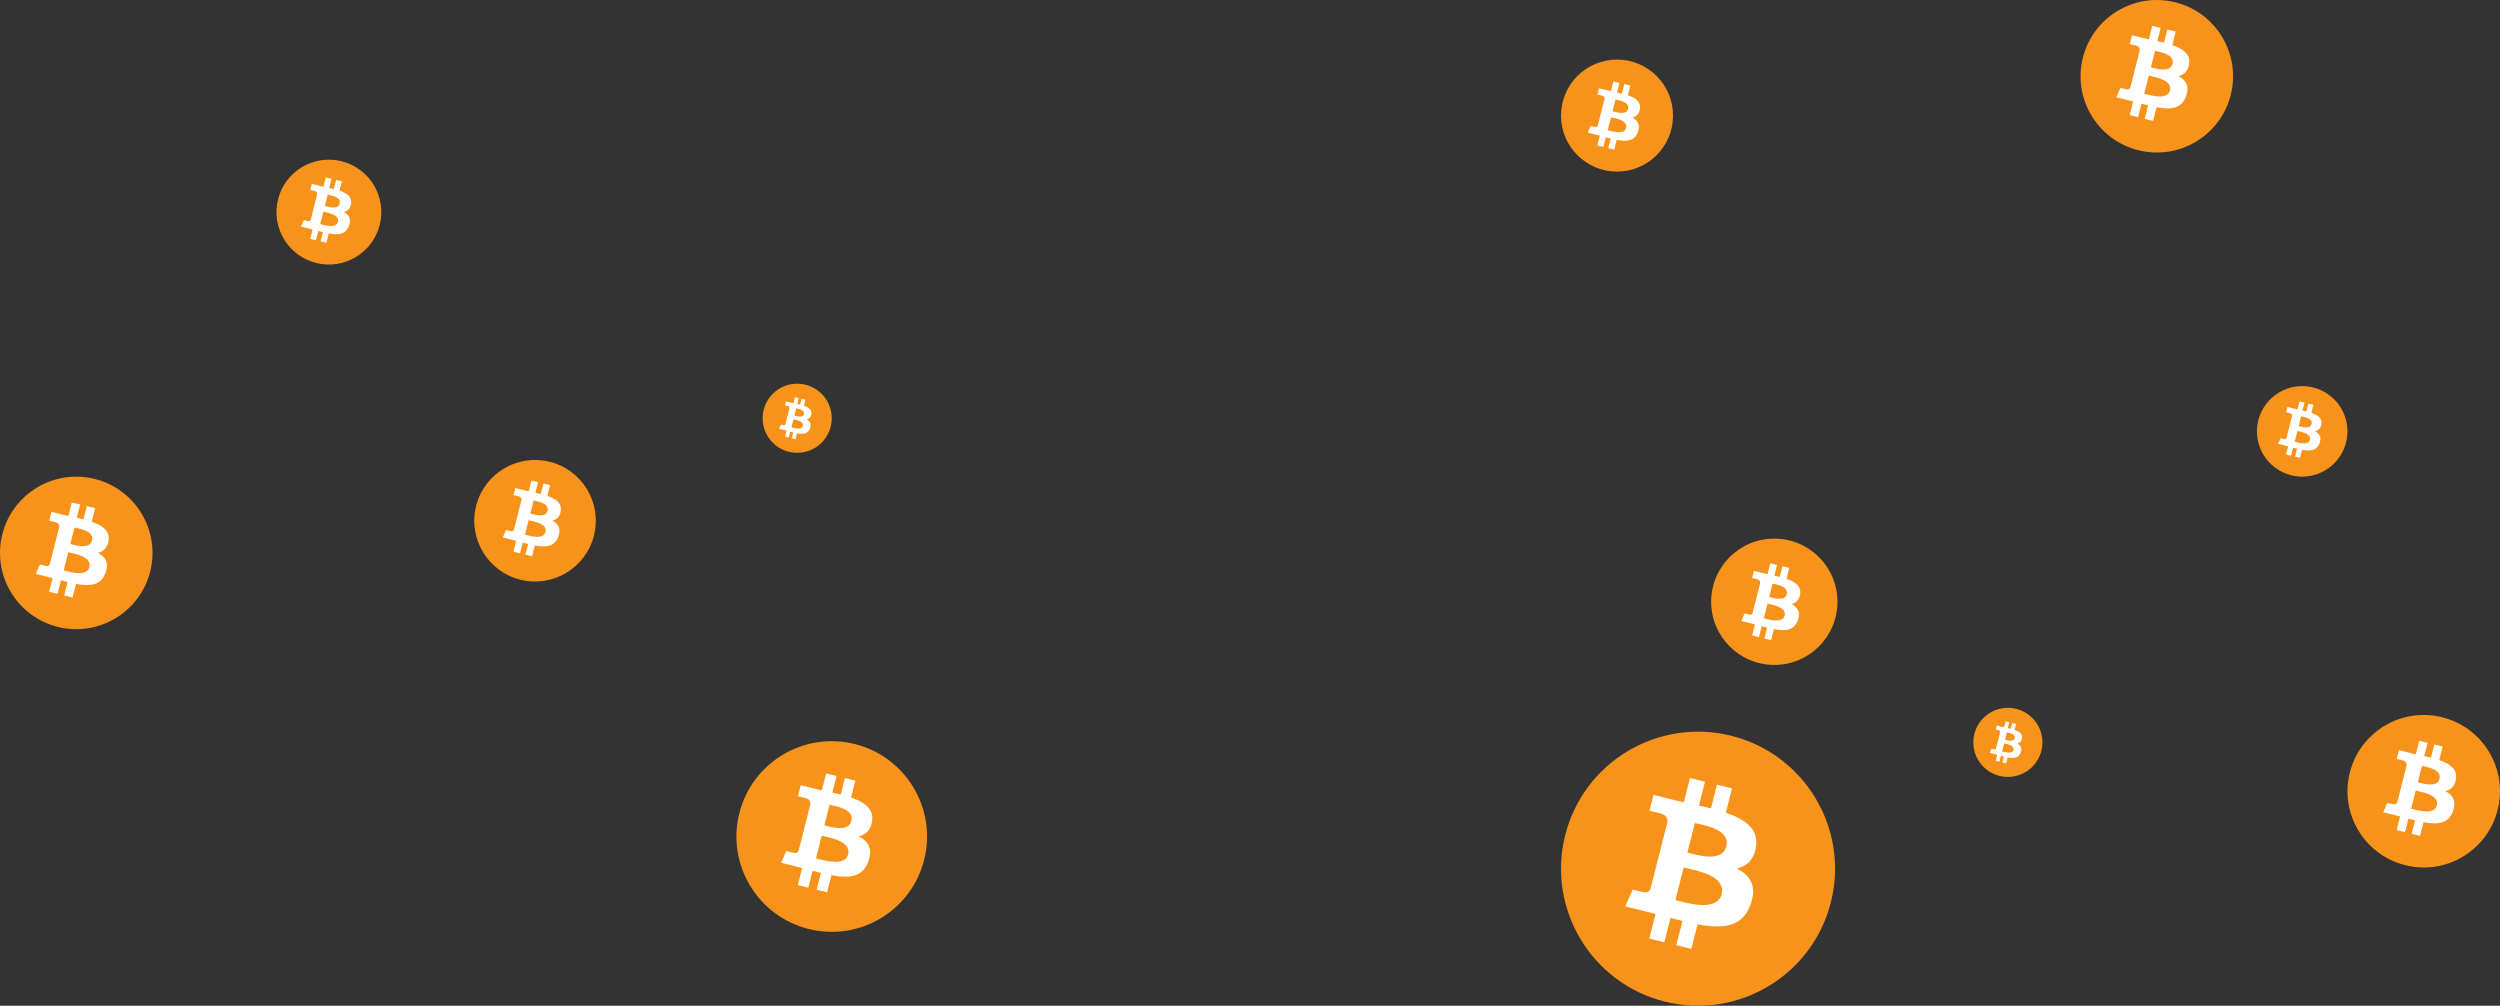 <svg width="1049" height="422" viewBox="0 0 1049 422" fill="none" xmlns="http://www.w3.org/2000/svg">
<rect x="0" y="0" width="1049" height="422" fill="#333333" stroke="none"/>
<path d="M768.279 378.41C760.598 409.213 729.396 427.96 698.585 420.279C667.787 412.599 649.038 381.398 656.722 350.596C664.399 319.789 695.602 301.041 726.404 308.721C757.213 316.4 775.96 347.605 768.279 378.41Z" fill="#F7931A"/>
<path fill-rule="evenodd" clip-rule="evenodd" d="M736.82 355.283C737.964 347.75 732.139 343.7 724.173 340.999L726.757 330.794L720.449 329.246L717.933 339.182C716.274 338.775 714.571 338.391 712.878 338.01L715.412 328.009L709.107 326.461L706.521 336.662C705.148 336.354 703.801 336.05 702.492 335.73L702.5 335.698L693.799 333.559L692.121 340.194C692.121 340.194 696.802 341.25 696.703 341.315C699.258 341.943 699.72 343.608 699.643 344.928L696.699 356.554C696.875 356.598 697.104 356.662 697.355 356.761C697.285 356.744 697.214 356.726 697.141 356.708L697.141 356.708C696.995 356.672 696.843 356.635 696.688 356.598L692.563 372.884C692.25 373.648 691.458 374.795 689.672 374.359C689.735 374.45 685.086 373.232 685.086 373.232L681.954 380.343L690.164 382.358C691.081 382.584 691.986 382.817 692.883 383.047L692.883 383.047L692.883 383.047C693.48 383.2 694.073 383.352 694.662 383.501L692.051 393.823L698.352 395.371L700.938 385.159C702.659 385.619 704.331 386.043 705.966 386.443L703.389 396.607L709.698 398.155L712.309 387.853C723.067 389.858 731.156 389.049 734.561 379.469C737.305 371.755 734.425 367.305 728.764 364.404C732.887 363.468 735.992 360.798 736.82 355.283ZM722.406 375.186C720.617 382.263 709.366 379.337 704.219 377.998L704.218 377.998C703.755 377.878 703.342 377.77 702.989 377.684L706.453 364.009C706.883 364.115 707.408 364.231 708.003 364.362C713.327 365.539 724.239 367.949 722.406 375.186ZM709.072 358.017C713.364 359.145 722.726 361.605 724.357 355.172C726.022 348.593 716.923 346.61 712.479 345.641C711.979 345.532 711.539 345.436 711.178 345.348L708.037 357.75C708.334 357.823 708.682 357.914 709.072 358.017Z" fill="white"/>
<path d="M249.237 224.669C245.831 238.329 231.993 246.643 218.329 243.237C204.671 239.831 196.356 225.994 199.764 212.334C203.168 198.672 217.006 190.357 230.666 193.763C244.329 197.169 252.643 211.007 249.237 224.669Z" fill="#F7931A"/>
<path fill-rule="evenodd" clip-rule="evenodd" d="M235.285 214.413C235.793 211.072 233.209 209.276 229.677 208.078L230.823 203.552L228.025 202.866L226.909 207.272C226.174 207.092 225.418 206.922 224.668 206.753L225.791 202.317L222.995 201.631L221.848 206.155C221.239 206.018 220.642 205.883 220.062 205.741L220.065 205.727L216.206 204.779L215.462 207.721C215.462 207.721 217.538 208.189 217.494 208.218C218.627 208.497 218.832 209.235 218.798 209.821L217.493 214.976C217.571 214.996 217.672 215.024 217.783 215.068L217.689 215.045C217.624 215.029 217.556 215.012 217.488 214.996L215.658 222.218C215.519 222.557 215.168 223.066 214.376 222.873C214.404 222.913 212.342 222.373 212.342 222.373L210.953 225.526L214.594 226.42C215.001 226.52 215.403 226.623 215.8 226.726L215.8 226.726C216.065 226.794 216.328 226.861 216.589 226.927L215.431 231.504L218.226 232.191L219.372 227.662C220.136 227.866 220.877 228.054 221.602 228.232L220.459 232.739L223.257 233.426L224.415 228.857C229.186 229.746 232.773 229.387 234.283 225.139C235.5 221.718 234.223 219.744 231.713 218.458C233.541 218.043 234.918 216.859 235.285 214.413ZM228.893 223.239C228.099 226.378 223.11 225.08 220.827 224.487C220.622 224.433 220.438 224.385 220.282 224.347L221.818 218.283C222.009 218.33 222.241 218.381 222.505 218.439L222.505 218.439C224.867 218.961 229.705 220.03 228.893 223.239ZM222.98 215.625C224.883 216.125 229.035 217.216 229.758 214.364C230.496 211.446 226.461 210.567 224.49 210.137C224.269 210.089 224.073 210.046 223.914 210.007L222.521 215.507C222.652 215.539 222.807 215.58 222.98 215.625Z" fill="white"/>
<path d="M984.431 185.596C981.893 195.775 971.583 201.969 961.402 199.431C951.225 196.894 945.03 186.584 947.569 176.406C950.106 166.226 960.416 160.031 970.594 162.569C980.775 165.106 986.969 175.417 984.431 185.596Z" fill="#F7931A"/>
<path fill-rule="evenodd" clip-rule="evenodd" d="M974.036 177.956C974.415 175.466 972.49 174.128 969.857 173.235L970.711 169.863L968.627 169.352L967.795 172.635C967.247 172.501 966.684 172.374 966.125 172.248L966.962 168.943L964.879 168.432L964.024 171.803C963.571 171.701 963.126 171.6 962.693 171.494L962.696 171.484L959.821 170.777L959.266 172.969C959.266 172.969 960.813 173.318 960.78 173.34C961.625 173.548 961.777 174.098 961.752 174.534L960.779 178.375C960.837 178.39 960.913 178.411 960.996 178.444L960.925 178.426L960.925 178.426C960.877 178.414 960.827 178.402 960.775 178.39L959.412 183.771C959.309 184.024 959.047 184.403 958.457 184.259C958.478 184.289 956.942 183.887 956.942 183.887L955.907 186.236L958.62 186.902C958.922 186.977 959.222 187.054 959.518 187.13L959.518 187.13L959.519 187.13C959.716 187.18 959.911 187.231 960.106 187.28L959.243 190.69L961.325 191.202L962.18 187.827C962.749 187.979 963.301 188.12 963.841 188.252L962.99 191.61L965.074 192.122L965.937 188.718C969.492 189.38 972.165 189.113 973.29 185.947C974.197 183.398 973.245 181.928 971.375 180.969C972.737 180.66 973.763 179.778 974.036 177.956ZM969.273 184.532C968.682 186.87 964.964 185.904 963.263 185.461C963.11 185.421 962.974 185.386 962.857 185.357L964.002 180.839C964.144 180.874 964.317 180.912 964.514 180.955L964.514 180.956C966.273 181.344 969.879 182.141 969.273 184.532ZM964.867 178.859C966.286 179.231 969.379 180.044 969.918 177.919C970.468 175.745 967.462 175.089 965.993 174.769C965.828 174.733 965.682 174.702 965.563 174.672L964.525 178.771C964.623 178.795 964.739 178.825 964.867 178.859Z" fill="white"/>
<path d="M334.5 190C342.508 190 349 183.508 349 175.5C349 167.492 342.508 161 334.5 161C326.492 161 320 167.492 320 175.5C320 183.508 326.492 190 334.5 190Z" fill="#F7931A"/>
<path d="M337.356 173.76C336.91 175.5 334.233 174.608 333.34 174.384L334.099 171.351C334.991 171.529 337.802 171.931 337.356 173.76ZM336.865 178.668C336.374 180.586 333.162 179.56 332.091 179.292L332.939 175.946C334.01 176.169 337.356 176.704 336.865 178.668ZM340.434 173.76C340.702 171.886 339.274 170.904 337.311 170.235L337.936 167.737L336.374 167.335L335.75 169.789C335.348 169.7 334.902 169.611 334.5 169.521L335.125 167.068L333.563 166.666L332.939 169.164C332.582 169.075 332.27 169.031 331.957 168.941L329.816 168.406L329.414 170.057C329.414 170.057 330.574 170.324 330.53 170.324C331.154 170.458 331.288 170.904 331.243 171.217L330.53 174.072C330.574 174.072 330.619 174.117 330.708 174.117C330.663 174.117 330.619 174.072 330.53 174.072L329.503 178.088C329.414 178.266 329.236 178.578 328.79 178.444L327.674 178.177L326.916 179.917L328.923 180.408C329.28 180.497 329.682 180.586 330.039 180.675L329.414 183.218L330.976 183.62L331.6 181.121C332.002 181.255 332.448 181.344 332.85 181.434L332.225 183.932L333.787 184.334L334.411 181.791C337.043 182.281 339.051 182.103 339.899 179.738C340.568 177.82 339.854 176.749 338.471 176.035C339.453 175.768 340.211 175.143 340.434 173.76Z" fill="white"/>
<path d="M842.5 326C850.508 326 857 319.508 857 311.5C857 303.492 850.508 297 842.5 297C834.492 297 828 303.492 828 311.5C828 319.508 834.492 326 842.5 326Z" fill="#F7931A"/>
<path d="M845.356 309.76C844.909 311.5 842.232 310.608 841.34 310.384L842.099 307.351C842.991 307.529 845.802 307.931 845.356 309.76ZM844.865 314.668C844.374 316.586 841.162 315.56 840.091 315.292L840.939 311.946C842.009 312.169 845.356 312.704 844.865 314.668ZM848.434 309.76C848.702 307.886 847.274 306.904 845.311 306.235L845.936 303.737L844.374 303.335L843.749 305.789C843.348 305.7 842.902 305.611 842.5 305.521L843.125 303.068L841.563 302.666L840.939 305.164C840.582 305.075 840.269 305.031 839.957 304.941L837.816 304.406L837.414 306.057C837.414 306.057 838.574 306.324 838.529 306.324C839.154 306.458 839.288 306.904 839.243 307.217L838.529 310.072C838.574 310.072 838.619 310.117 838.708 310.117C838.663 310.117 838.619 310.072 838.529 310.072L837.503 314.088C837.414 314.266 837.236 314.578 836.789 314.444L835.674 314.177L834.916 315.917L836.923 316.408C837.28 316.497 837.682 316.586 838.039 316.675L837.414 319.218L838.976 319.62L839.6 317.121C840.002 317.255 840.448 317.344 840.849 317.434L840.225 319.932L841.786 320.334L842.411 317.791C845.043 318.281 847.051 318.103 847.899 315.738C848.568 313.82 847.854 312.749 846.471 312.035C847.452 311.768 848.211 311.143 848.434 309.76Z" fill="white"/>
<path d="M678.5 72C691.479 72 702 61.479 702 48.5C702 35.521 691.479 25 678.5 25C665.521 25 655 35.521 655 48.5C655 61.479 665.521 72 678.5 72Z" fill="#F7931A"/>
<path d="M683.128 45.681C682.405 48.501 678.067 47.054 676.621 46.693L677.85 41.776C679.296 42.065 683.851 42.716 683.128 45.681ZM682.333 53.634C681.537 56.744 676.331 55.081 674.596 54.647L675.97 49.224C677.705 49.585 683.128 50.453 682.333 53.634ZM688.117 45.681C688.551 42.644 686.237 41.053 683.056 39.968L684.068 35.919L681.537 35.268L680.525 39.245C679.874 39.1 679.151 38.956 678.501 38.811L679.513 34.834L676.982 34.184L675.97 38.233C675.391 38.088 674.885 38.016 674.379 37.871L670.908 37.004L670.257 39.679C670.257 39.679 672.137 40.113 672.065 40.113C673.077 40.33 673.294 41.053 673.222 41.559L672.065 46.187C672.137 46.187 672.21 46.259 672.354 46.259C672.282 46.259 672.21 46.187 672.065 46.187L670.402 52.694C670.257 52.984 669.968 53.49 669.245 53.273L667.437 52.839L666.208 55.659L669.462 56.454C670.041 56.599 670.691 56.744 671.27 56.888L670.257 61.01L672.788 61.66L673.801 57.611C674.451 57.828 675.174 57.973 675.825 58.117L674.813 62.167L677.344 62.817L678.356 58.696C682.622 59.491 685.876 59.202 687.25 55.37C688.334 52.261 687.177 50.525 684.936 49.368C686.527 48.934 687.756 47.922 688.117 45.681Z" fill="white"/>
<path d="M744.5 279C759.136 279 771 267.136 771 252.5C771 237.864 759.136 226 744.5 226C729.864 226 718 237.864 718 252.5C718 267.136 729.864 279 744.5 279Z" fill="#F7931A"/>
<path d="M749.719 249.32C748.904 252.5 744.011 250.869 742.381 250.462L743.767 244.917C745.398 245.243 750.535 245.977 749.719 249.32ZM748.822 258.289C747.925 261.795 742.055 259.92 740.098 259.431L741.647 253.315C743.604 253.723 749.719 254.702 748.822 258.289ZM755.345 249.32C755.835 245.895 753.225 244.102 749.638 242.879L750.779 238.312L747.925 237.579L746.784 242.063C746.05 241.9 745.235 241.737 744.501 241.574L745.642 237.089L742.788 236.355L741.647 240.922C740.995 240.759 740.424 240.677 739.853 240.514L735.939 239.535L735.205 242.552C735.205 242.552 737.325 243.042 737.244 243.042C738.385 243.286 738.63 244.102 738.548 244.672L737.244 249.891C737.325 249.891 737.407 249.972 737.57 249.972C737.488 249.972 737.407 249.891 737.244 249.891L735.368 257.229C735.205 257.555 734.879 258.126 734.064 257.882L732.025 257.392L730.639 260.572L734.308 261.469C734.961 261.632 735.695 261.795 736.347 261.959L735.205 266.606L738.059 267.34L739.201 262.774C739.935 263.019 740.75 263.182 741.484 263.345L740.342 267.911L743.196 268.645L744.338 263.997C749.148 264.894 752.818 264.568 754.367 260.246C755.59 256.74 754.285 254.783 751.758 253.479C753.551 252.989 754.938 251.848 755.345 249.32Z" fill="white"/>
<path d="M936.042 39.741C931.768 56.884 914.403 67.317 897.256 63.042C880.116 58.768 869.682 41.404 873.959 24.262C878.231 7.118 895.596 -3.316 912.738 0.958C929.884 5.232 940.317 22.597 936.042 39.741Z" fill="#F7931A"/>
<path fill-rule="evenodd" clip-rule="evenodd" d="M918.534 26.87C919.171 22.678 915.929 20.424 911.496 18.921L912.934 13.241L909.423 12.38L908.023 17.91C907.1 17.683 906.152 17.469 905.21 17.258L906.62 11.692L903.111 10.83L901.672 16.507C900.908 16.336 900.158 16.167 899.43 15.989L899.434 15.971L894.592 14.78L893.658 18.473C893.658 18.473 896.263 19.061 896.208 19.097C897.63 19.446 897.887 20.373 897.844 21.108L896.206 27.577C896.304 27.602 896.431 27.637 896.571 27.693L896.452 27.663L896.452 27.663C896.371 27.643 896.286 27.622 896.2 27.602L893.904 36.665C893.73 37.091 893.289 37.729 892.295 37.487C892.33 37.537 889.743 36.859 889.743 36.859L888 40.816L892.569 41.938C893.08 42.064 893.584 42.193 894.083 42.321L894.084 42.322C894.416 42.407 894.745 42.492 895.072 42.574L893.619 48.318L897.126 49.18L898.565 43.497C899.523 43.753 900.453 43.989 901.363 44.212L899.929 49.868L903.44 50.73L904.893 44.996C910.88 46.112 915.382 45.662 917.277 40.33C918.804 36.037 917.201 33.561 914.051 31.946C916.345 31.425 918.073 29.939 918.534 26.87ZM910.513 37.947C909.517 41.885 903.256 40.257 900.391 39.512L900.391 39.512C900.133 39.445 899.903 39.385 899.707 39.337L901.635 31.727C901.874 31.785 902.166 31.85 902.497 31.923C905.46 32.578 911.533 33.919 910.513 37.947ZM903.092 28.392C905.481 29.019 910.691 30.388 911.598 26.809C912.525 23.147 907.461 22.043 904.988 21.504C904.71 21.444 904.465 21.39 904.264 21.341L902.516 28.243C902.682 28.284 902.875 28.335 903.092 28.392Z" fill="white"/>
<path d="M63.042 239.741C58.768 256.884 41.403 267.317 24.256 263.042C7.116 258.768 -3.318 241.404 0.959 224.262C5.231 207.118 22.596 196.684 39.738 200.958C56.883 205.232 67.317 222.597 63.042 239.741Z" fill="#F7931A"/>
<path fill-rule="evenodd" clip-rule="evenodd" d="M45.535 226.87C46.172 222.678 42.929 220.424 38.496 218.921L39.934 213.241L36.423 212.38L35.023 217.909C34.1 217.683 33.153 217.469 32.211 217.258L33.62 211.692L30.111 210.83L28.672 216.507C27.909 216.336 27.159 216.167 26.43 215.988L26.434 215.971L21.593 214.78L20.659 218.473C20.659 218.473 23.264 219.06 23.209 219.097C24.631 219.446 24.887 220.373 24.845 221.107L23.206 227.577C23.305 227.602 23.431 227.637 23.572 227.693L23.452 227.663L23.452 227.663C23.371 227.643 23.287 227.622 23.201 227.602L20.904 236.665C20.73 237.091 20.29 237.729 19.296 237.487C19.331 237.537 16.744 236.859 16.744 236.859L15.001 240.817L19.57 241.938C20.08 242.064 20.584 242.193 21.083 242.321L21.084 242.322C21.416 242.407 21.745 242.492 22.073 242.574L20.619 248.318L24.127 249.18L25.566 243.497C26.523 243.753 27.453 243.989 28.363 244.211L26.93 249.868L30.441 250.73L31.893 244.996C37.88 246.112 42.383 245.662 44.278 240.33C45.804 236.037 44.202 233.561 41.051 231.946C43.346 231.425 45.074 229.939 45.535 226.87ZM37.513 237.947C36.517 241.885 30.256 240.257 27.391 239.512L27.391 239.512C27.133 239.445 26.903 239.385 26.707 239.337L28.635 231.727C28.874 231.785 29.166 231.85 29.497 231.923C32.46 232.578 38.533 233.919 37.513 237.947ZM30.092 228.392C32.481 229.019 37.691 230.388 38.599 226.809C39.525 223.147 34.462 222.043 31.988 221.504C31.71 221.444 31.465 221.39 31.265 221.341L29.517 228.243C29.682 228.284 29.875 228.335 30.092 228.392Z" fill="white"/>
<path d="M1048.04 339.741C1043.77 356.884 1026.4 367.317 1009.26 363.042C992.116 358.768 981.682 341.404 985.959 324.262C990.231 307.118 1007.6 296.684 1024.74 300.958C1041.88 305.232 1052.32 322.597 1048.04 339.741Z" fill="#F7931A"/>
<path fill-rule="evenodd" clip-rule="evenodd" d="M1030.53 326.87C1031.17 322.678 1027.93 320.424 1023.5 318.921L1024.93 313.241L1021.42 312.38L1020.02 317.909C1019.1 317.683 1018.15 317.469 1017.21 317.258L1018.62 311.692L1015.11 310.83L1013.67 316.507C1012.91 316.336 1012.16 316.167 1011.43 315.988L1011.43 315.971L1006.59 314.78L1005.66 318.473C1005.66 318.473 1008.26 319.06 1008.21 319.097C1009.63 319.446 1009.89 320.373 1009.84 321.107L1008.21 327.577C1008.3 327.602 1008.43 327.637 1008.57 327.693L1008.45 327.663L1008.45 327.663C1008.37 327.643 1008.29 327.622 1008.2 327.602L1005.9 336.665C1005.73 337.091 1005.29 337.729 1004.3 337.487C1004.33 337.537 1001.74 336.859 1001.74 336.859L1000 340.817L1004.57 341.938C1005.08 342.064 1005.58 342.193 1006.08 342.321L1006.08 342.322C1006.42 342.407 1006.75 342.492 1007.07 342.574L1005.62 348.318L1009.13 349.18L1010.57 343.497C1011.52 343.753 1012.45 343.989 1013.36 344.211L1011.93 349.868L1015.44 350.73L1016.89 344.996C1022.88 346.112 1027.38 345.662 1029.28 340.33C1030.8 336.037 1029.2 333.561 1026.05 331.946C1028.35 331.425 1030.07 329.939 1030.53 326.87ZM1022.51 337.947C1021.52 341.885 1015.26 340.257 1012.39 339.512L1012.39 339.512C1012.13 339.445 1011.9 339.385 1011.71 339.337L1013.63 331.727C1013.87 331.785 1014.17 331.85 1014.5 331.923C1017.46 332.578 1023.53 333.919 1022.51 337.947ZM1015.09 328.392C1017.48 329.019 1022.69 330.388 1023.6 326.809C1024.53 323.147 1019.46 322.043 1016.99 321.504C1016.71 321.444 1016.46 321.39 1016.26 321.341L1014.52 328.243C1014.68 328.284 1014.88 328.335 1015.09 328.392Z" fill="white"/>
<path d="M159.341 94.322C156.403 106.108 144.464 113.28 132.676 110.341C120.892 107.403 113.719 95.465 116.659 83.68C119.596 71.893 131.535 64.72 143.32 67.658C155.107 70.597 162.28 82.536 159.341 94.322Z" fill="#F7931A"/>
<path fill-rule="evenodd" clip-rule="evenodd" d="M147.305 85.473C147.743 82.591 145.514 81.041 142.466 80.008L143.455 76.103L141.041 75.511L140.079 79.312C139.444 79.157 138.792 79.01 138.145 78.864L139.114 75.038L136.702 74.445L135.712 78.349C135.187 78.231 134.672 78.114 134.171 77.992L134.174 77.98L130.845 77.161L130.203 79.7C130.203 79.7 131.994 80.104 131.956 80.129C132.934 80.369 133.11 81.006 133.081 81.511L131.955 85.959C132.022 85.976 132.109 86 132.206 86.038L132.124 86.018C132.068 86.004 132.01 85.99 131.95 85.976L130.372 92.207C130.252 92.499 129.949 92.938 129.266 92.772C129.29 92.806 127.511 92.341 127.511 92.341L126.313 95.061L129.454 95.832C129.805 95.918 130.151 96.007 130.494 96.096L130.494 96.096C130.723 96.154 130.95 96.213 131.175 96.269L130.176 100.218L132.587 100.811L133.576 96.904C134.235 97.08 134.874 97.242 135.5 97.395L134.514 101.284L136.928 101.876L137.927 97.934C142.043 98.701 145.138 98.392 146.441 94.727C147.491 91.775 146.389 90.073 144.223 88.963C145.8 88.605 146.988 87.583 147.305 85.473ZM141.79 93.088C141.106 95.796 136.801 94.676 134.831 94.164C134.654 94.118 134.496 94.077 134.361 94.044L135.686 88.812C135.851 88.852 136.052 88.897 136.279 88.947L136.279 88.947C138.316 89.397 142.491 90.319 141.79 93.088ZM136.689 86.519C138.331 86.951 141.913 87.892 142.536 85.431C143.174 82.913 139.692 82.155 137.992 81.784C137.801 81.742 137.632 81.706 137.494 81.672L136.293 86.417C136.406 86.445 136.539 86.48 136.689 86.519Z" fill="white"/>
<path d="M387.803 360.676C382.46 382.105 360.754 395.146 339.32 389.802C317.895 384.46 304.853 362.755 310.198 341.328C315.539 319.897 337.245 306.855 358.672 312.197C380.104 317.539 393.146 339.247 387.803 360.676Z" fill="#F7931A"/>
<path fill-rule="evenodd" clip-rule="evenodd" d="M365.918 344.59C366.714 339.349 362.662 336.532 357.12 334.652L358.918 327.553L354.529 326.476L352.779 333.388C351.625 333.105 350.44 332.838 349.263 332.574L351.025 325.616L346.639 324.539L344.84 331.636C343.885 331.422 342.948 331.21 342.038 330.987L342.043 330.965L335.99 329.477L334.823 334.092C334.823 334.092 338.079 334.827 338.01 334.873C339.788 335.31 340.109 336.468 340.055 337.386L338.008 345.473C338.13 345.504 338.289 345.548 338.464 345.617L338.316 345.581L338.315 345.58C338.213 345.555 338.108 345.529 338 345.504L335.13 356.833C334.913 357.365 334.362 358.162 333.119 357.86C333.163 357.922 329.929 357.076 329.929 357.076L327.75 362.022L333.462 363.424C334.1 363.581 334.73 363.743 335.353 363.903L335.354 363.903L335.354 363.903C335.769 364.01 336.181 364.116 336.59 364.219L334.774 371.399L339.158 372.476L340.957 365.372C342.154 365.692 343.317 365.988 344.454 366.266L342.662 373.337L347.05 374.414L348.867 367.247C356.35 368.641 361.978 368.079 364.347 361.414C366.255 356.048 364.252 352.953 360.314 350.934C363.182 350.283 365.342 348.426 365.918 344.59ZM355.891 358.435C354.647 363.358 346.82 361.323 343.239 360.391C342.917 360.307 342.629 360.233 342.383 360.173L344.793 350.66C345.092 350.733 345.458 350.814 345.871 350.906L345.872 350.906C349.575 351.724 357.166 353.401 355.891 358.435ZM346.616 346.491C349.601 347.276 356.114 348.987 357.248 344.512C358.407 339.935 352.077 338.556 348.986 337.882C348.638 337.806 348.331 337.739 348.081 337.678L345.896 346.306C346.102 346.356 346.344 346.42 346.616 346.491Z" fill="white"/>
</svg>
